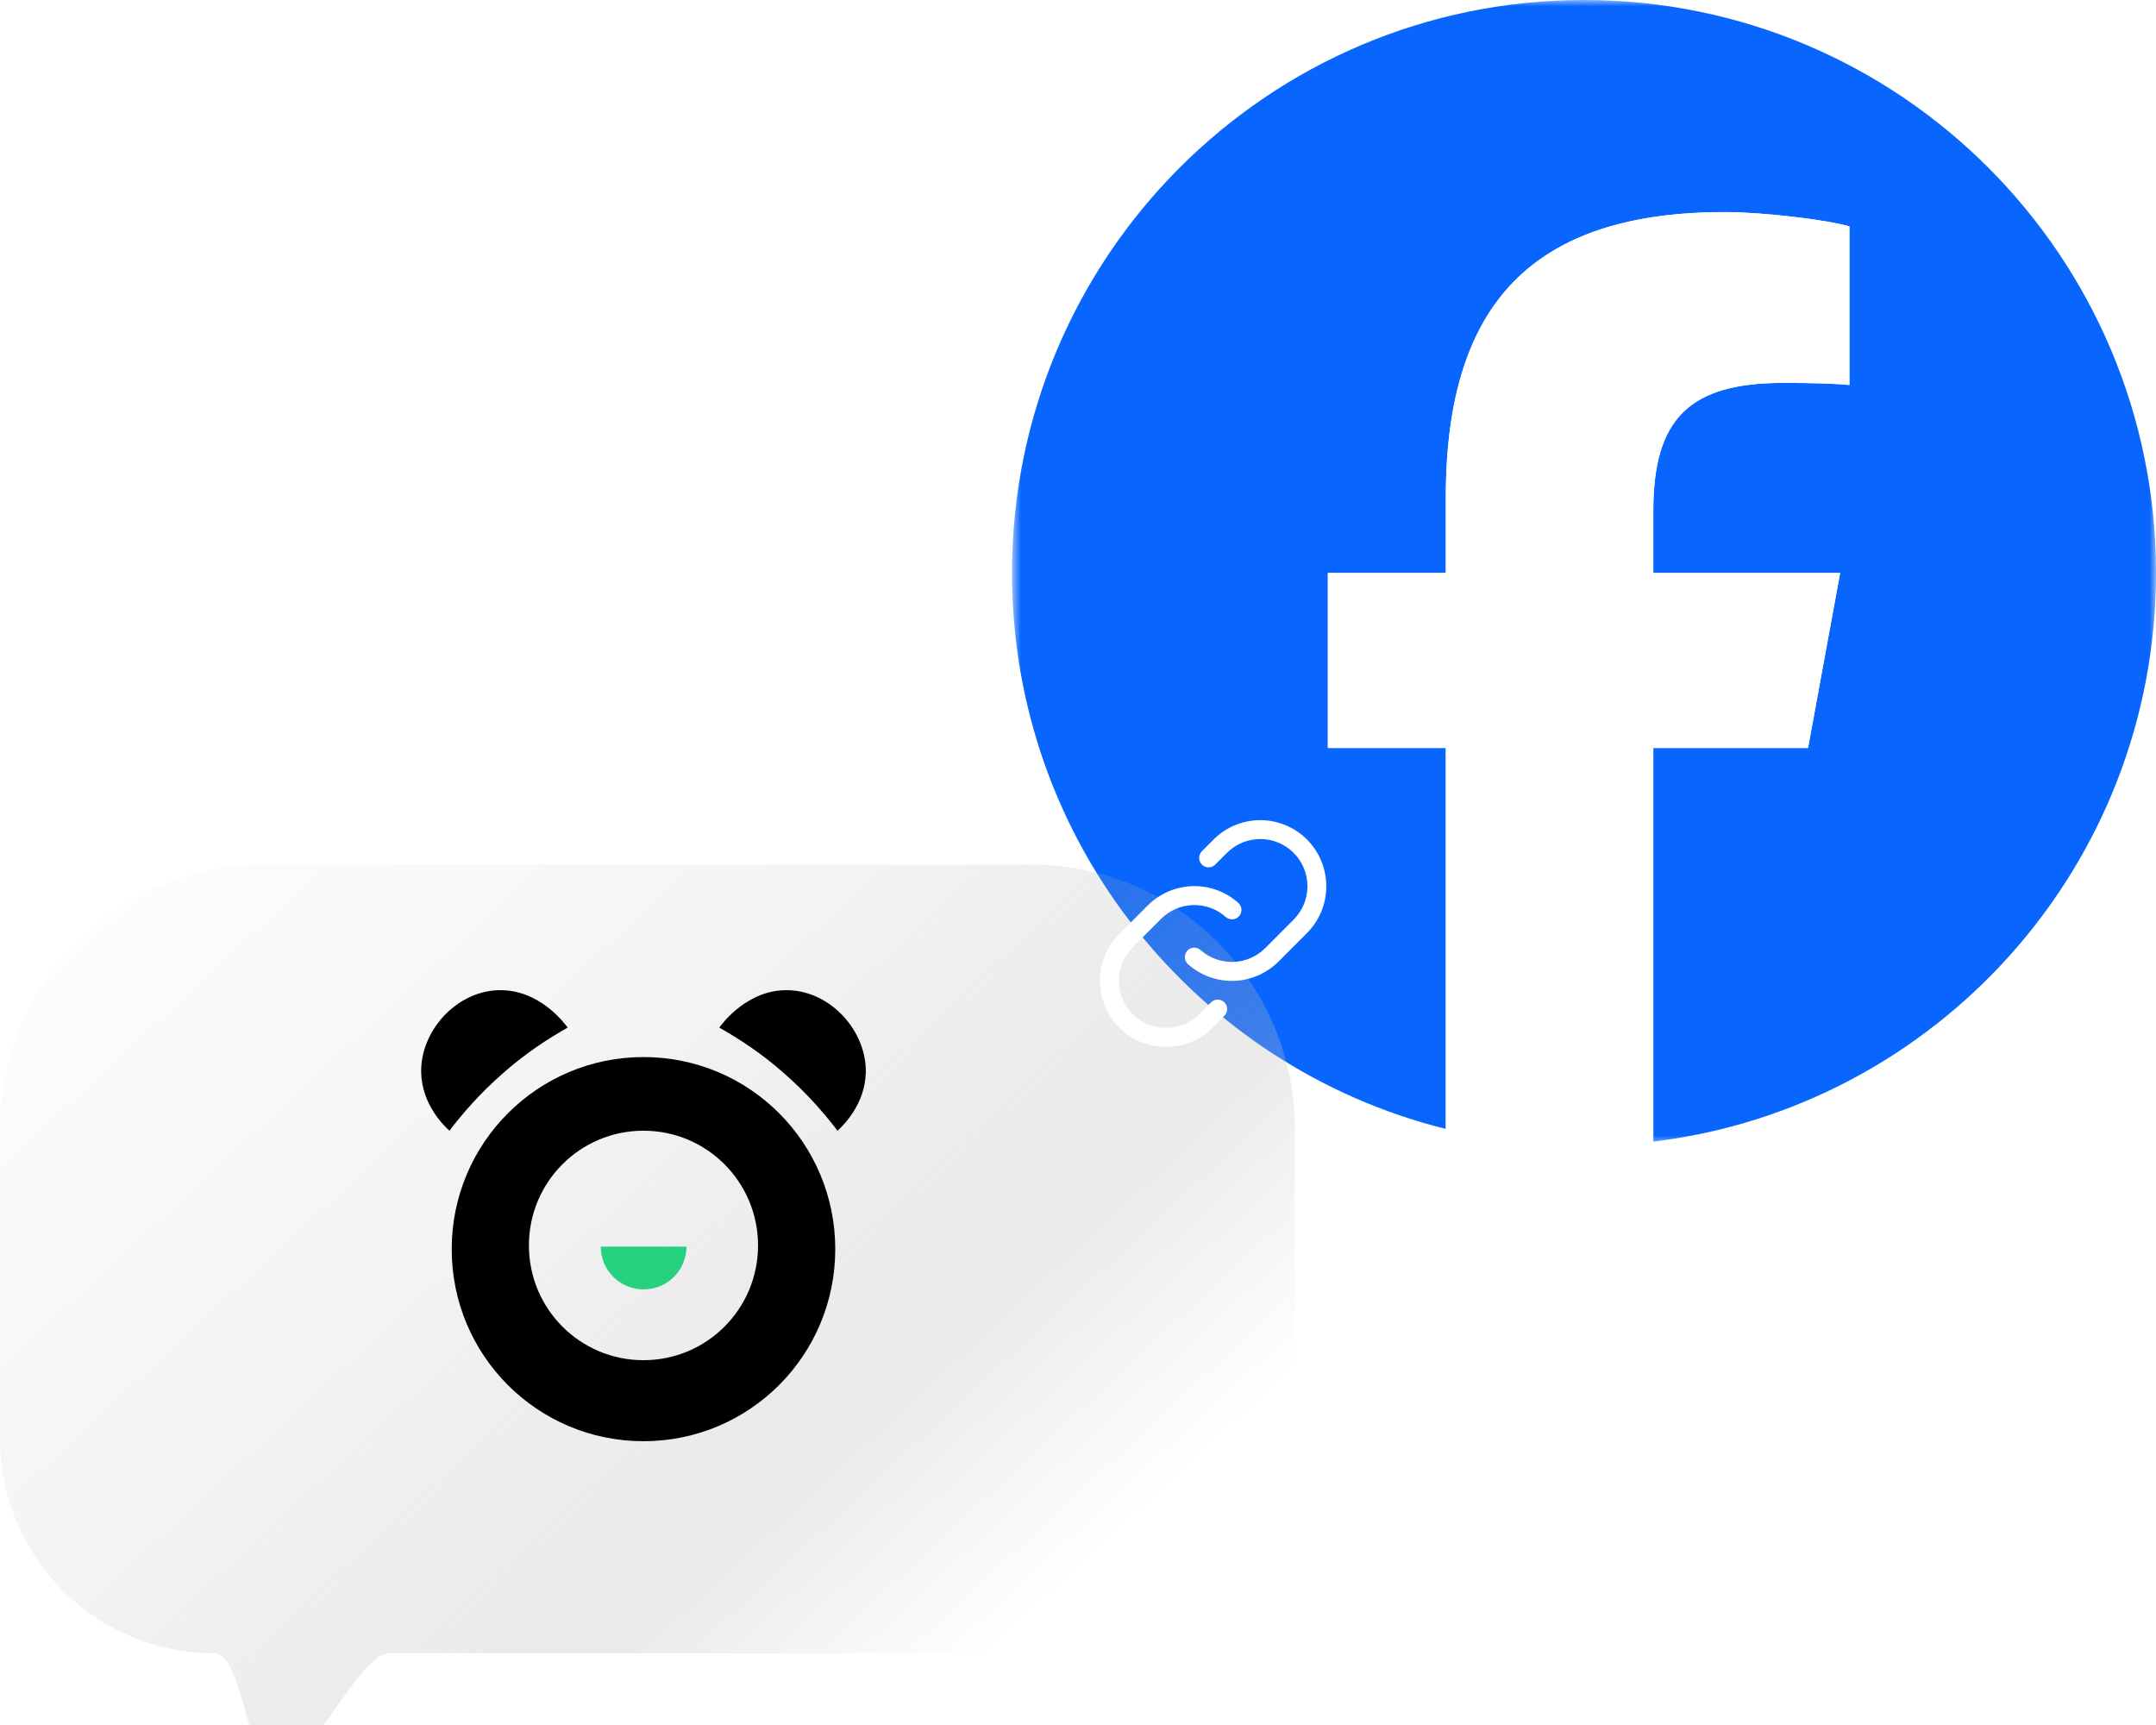 <svg width="170" height="136" viewBox="0 0 170 136" fill="none" xmlns="http://www.w3.org/2000/svg">
<g clip-path="url(#clip0_15518_35554)">
<mask id="mask0_15518_35554" style="mask-type:luminance" maskUnits="userSpaceOnUse" x="79" y="0" width="91" height="91">
<path d="M170 0H79.796V90.336H170V0Z" fill="white"/>
</mask>
<g mask="url(#mask0_15518_35554)">
<mask id="mask1_15518_35554" style="mask-type:luminance" maskUnits="userSpaceOnUse" x="61" y="-19" width="128" height="128">
<path d="M61.755 -18.067H188.041V108.403H61.755V-18.067Z" fill="white"/>
</mask>
<g mask="url(#mask1_15518_35554)">
<path d="M170 45.168C170 20.222 149.807 0 124.898 0C99.989 0 79.796 20.222 79.796 45.168C79.796 66.351 94.357 84.124 114.003 89.005V58.97H104.702V45.168H114.003V39.22C114.003 23.847 120.949 16.721 136.021 16.721C138.878 16.721 143.809 17.282 145.825 17.843V30.355C144.761 30.243 142.912 30.187 140.615 30.187C133.22 30.187 130.362 32.992 130.362 40.286V45.168H145.094L142.563 58.97H130.362V90.005C152.694 87.303 170 68.261 170 45.168Z" fill="#0866FF"/>
<path d="M142.563 58.97L145.094 45.168H130.362V40.286C130.362 32.992 133.22 30.187 140.615 30.187C142.912 30.187 144.761 30.243 145.825 30.355V17.843C143.809 17.282 138.878 16.721 136.021 16.721C120.95 16.721 114.002 23.847 114.002 39.22V45.168H104.702V58.97H114.002V89.005C117.492 89.873 121.141 90.336 124.898 90.336C126.748 90.336 128.571 90.222 130.362 90.005V58.97H142.563Z" fill="white"/>
</g>
</g>
<g filter="url(#filter0_i_15518_35554)">
<path d="M102.099 85.013C102.099 73.5 92.779 64.167 81.283 64.167H20.816C9.32 64.167 0 73.5 0 85.013V109.438C0 118.777 7.56 126.348 16.886 126.348C19.227 126.348 19.55 135.641 21.794 135.641C24.128 135.641 28.378 126.348 30.63 126.348C47.895 126.348 63.065 126.348 81.279 126.348C92.775 126.348 102.099 117.015 102.099 105.501V85.013Z" fill="url(#paint0_linear_15518_35554)"/>
</g>
<mask id="mask2_15518_35554" style="mask-type:luminance" maskUnits="userSpaceOnUse" x="15" y="60" width="72" height="72">
<path d="M86.735 60.196H15.364V131.67H86.735V60.196Z" fill="white"/>
</mask>
<g mask="url(#mask2_15518_35554)">
<path d="M35.438 89.147C35.014 88.767 33.252 87.069 33.208 84.523C33.163 81.307 35.929 78.18 39.274 78.068C42.553 77.956 44.582 80.771 44.761 81.016C43.266 81.865 41.438 83.026 39.586 84.679C37.802 86.243 36.442 87.829 35.438 89.147Z" fill="black"/>
<path d="M66.038 89.147C66.462 88.767 68.224 87.069 68.269 84.523C68.313 81.307 65.548 78.18 62.202 78.068C58.924 77.956 56.894 80.771 56.716 81.016C58.21 81.865 60.039 83.026 61.89 84.679C63.674 86.243 65.035 87.829 66.038 89.147Z" fill="black"/>
<path d="M50.738 83.339C42.397 83.339 35.617 90.107 35.617 98.483C35.617 106.859 42.374 113.626 50.738 113.626C59.102 113.626 65.86 106.859 65.86 98.483C65.86 90.107 59.102 83.339 50.738 83.339ZM50.738 107.238C45.742 107.238 41.705 103.196 41.705 98.192C41.705 93.189 45.742 89.146 50.738 89.146C55.734 89.146 59.771 93.189 59.771 98.192C59.771 103.196 55.734 107.238 50.738 107.238Z" fill="black"/>
<path d="M50.761 101.654C52.634 101.654 54.128 100.136 54.128 98.282H47.37C47.37 100.158 48.887 101.654 50.738 101.654H50.761Z" fill="#26D17F"/>
</g>
<path d="M96.543 79.029C96.682 79.168 96.76 79.358 96.76 79.555C96.76 79.753 96.682 79.942 96.543 80.081L95.619 81.012C94.642 81.99 93.317 82.539 91.936 82.538C90.555 82.538 89.231 81.988 88.255 81.01C87.278 80.032 86.73 78.705 86.731 77.322C86.731 75.939 87.28 74.612 88.257 73.635L90.499 71.39C91.437 70.45 92.699 69.904 94.025 69.864C95.352 69.825 96.644 70.295 97.636 71.178C97.709 71.243 97.769 71.322 97.812 71.41C97.855 71.498 97.88 71.594 97.886 71.691C97.892 71.789 97.878 71.888 97.846 71.98C97.814 72.073 97.764 72.158 97.699 72.231C97.635 72.305 97.556 72.365 97.468 72.407C97.38 72.45 97.284 72.475 97.186 72.481C97.089 72.487 96.991 72.474 96.898 72.441C96.806 72.41 96.721 72.359 96.648 72.294C95.939 71.664 95.016 71.329 94.069 71.357C93.121 71.385 92.22 71.775 91.55 72.446L89.309 74.688C88.612 75.387 88.22 76.334 88.22 77.321C88.22 78.309 88.612 79.256 89.309 79.954C90.006 80.652 90.952 81.045 91.938 81.045C92.924 81.045 93.87 80.652 94.567 79.954L95.49 79.029C95.56 78.96 95.642 78.905 95.732 78.867C95.822 78.83 95.919 78.811 96.017 78.811C96.114 78.811 96.211 78.83 96.301 78.867C96.391 78.905 96.473 78.96 96.543 79.029ZM103.055 66.186C102.078 65.21 100.754 64.661 99.374 64.661C97.994 64.661 96.67 65.21 95.693 66.186L94.769 67.112C94.63 67.252 94.552 67.441 94.552 67.638C94.552 67.836 94.63 68.025 94.77 68.165C94.909 68.304 95.098 68.383 95.296 68.383C95.493 68.383 95.682 68.304 95.822 68.164L96.745 67.239C97.442 66.541 98.388 66.149 99.374 66.149C100.36 66.149 101.306 66.541 102.003 67.239C102.7 67.938 103.092 68.885 103.092 69.872C103.092 70.86 102.7 71.807 102.003 72.505L99.762 74.751C99.091 75.422 98.19 75.812 97.243 75.839C96.295 75.867 95.373 75.531 94.664 74.9C94.591 74.835 94.506 74.786 94.413 74.753C94.321 74.722 94.223 74.708 94.126 74.714C93.928 74.726 93.743 74.816 93.612 74.964C93.548 75.037 93.498 75.123 93.466 75.215C93.434 75.308 93.42 75.406 93.426 75.504C93.438 75.701 93.528 75.886 93.675 76.017C94.668 76.901 95.959 77.371 97.286 77.332C98.613 77.293 99.875 76.747 100.813 75.807L103.055 73.562C104.031 72.584 104.578 71.258 104.578 69.875C104.578 68.493 104.031 67.166 103.055 66.188V66.186Z" fill="white"/>
</g>
<defs>
<filter id="filter0_i_15518_35554" x="-25" y="39.167" width="152.099" height="121.474" filterUnits="userSpaceOnUse" color-interpolation-filters="sRGB">
<feFlood flood-opacity="0" result="BackgroundImageFix"/>
<feBlend mode="normal" in="SourceGraphic" in2="BackgroundImageFix" result="shape"/>
<feColorMatrix in="SourceAlpha" type="matrix" values="0 0 0 0 0 0 0 0 0 0 0 0 0 0 0 0 0 0 127 0" result="hardAlpha"/>
<feOffset dy="4"/>
<feGaussianBlur stdDeviation="20"/>
<feComposite in2="hardAlpha" operator="arithmetic" k2="-1" k3="1"/>
<feColorMatrix type="matrix" values="0 0 0 0 1 0 0 0 0 1 0 0 0 0 1 0 0 0 0.35 0"/>
<feBlend mode="normal" in2="shape" result="effect1_innerShadow_15518_35554"/>
</filter>
<linearGradient id="paint0_linear_15518_35554" x1="2.16" y1="64.167" x2="68.721" y2="136.014" gradientUnits="userSpaceOnUse">
<stop stop-color="#F5F5F5" stop-opacity="0.1"/>
<stop offset="0.516" stop-color="#A1A1A1" stop-opacity="0.15"/>
<stop offset="0.78" stop-color="#B9B9B9" stop-opacity="0.3"/>
<stop offset="0.988" stop-color="white" stop-opacity="0.3"/>
</linearGradient>
<clipPath id="clip0_15518_35554">
<rect width="170" height="136" fill="white"/>
</clipPath>
</defs>
</svg>

